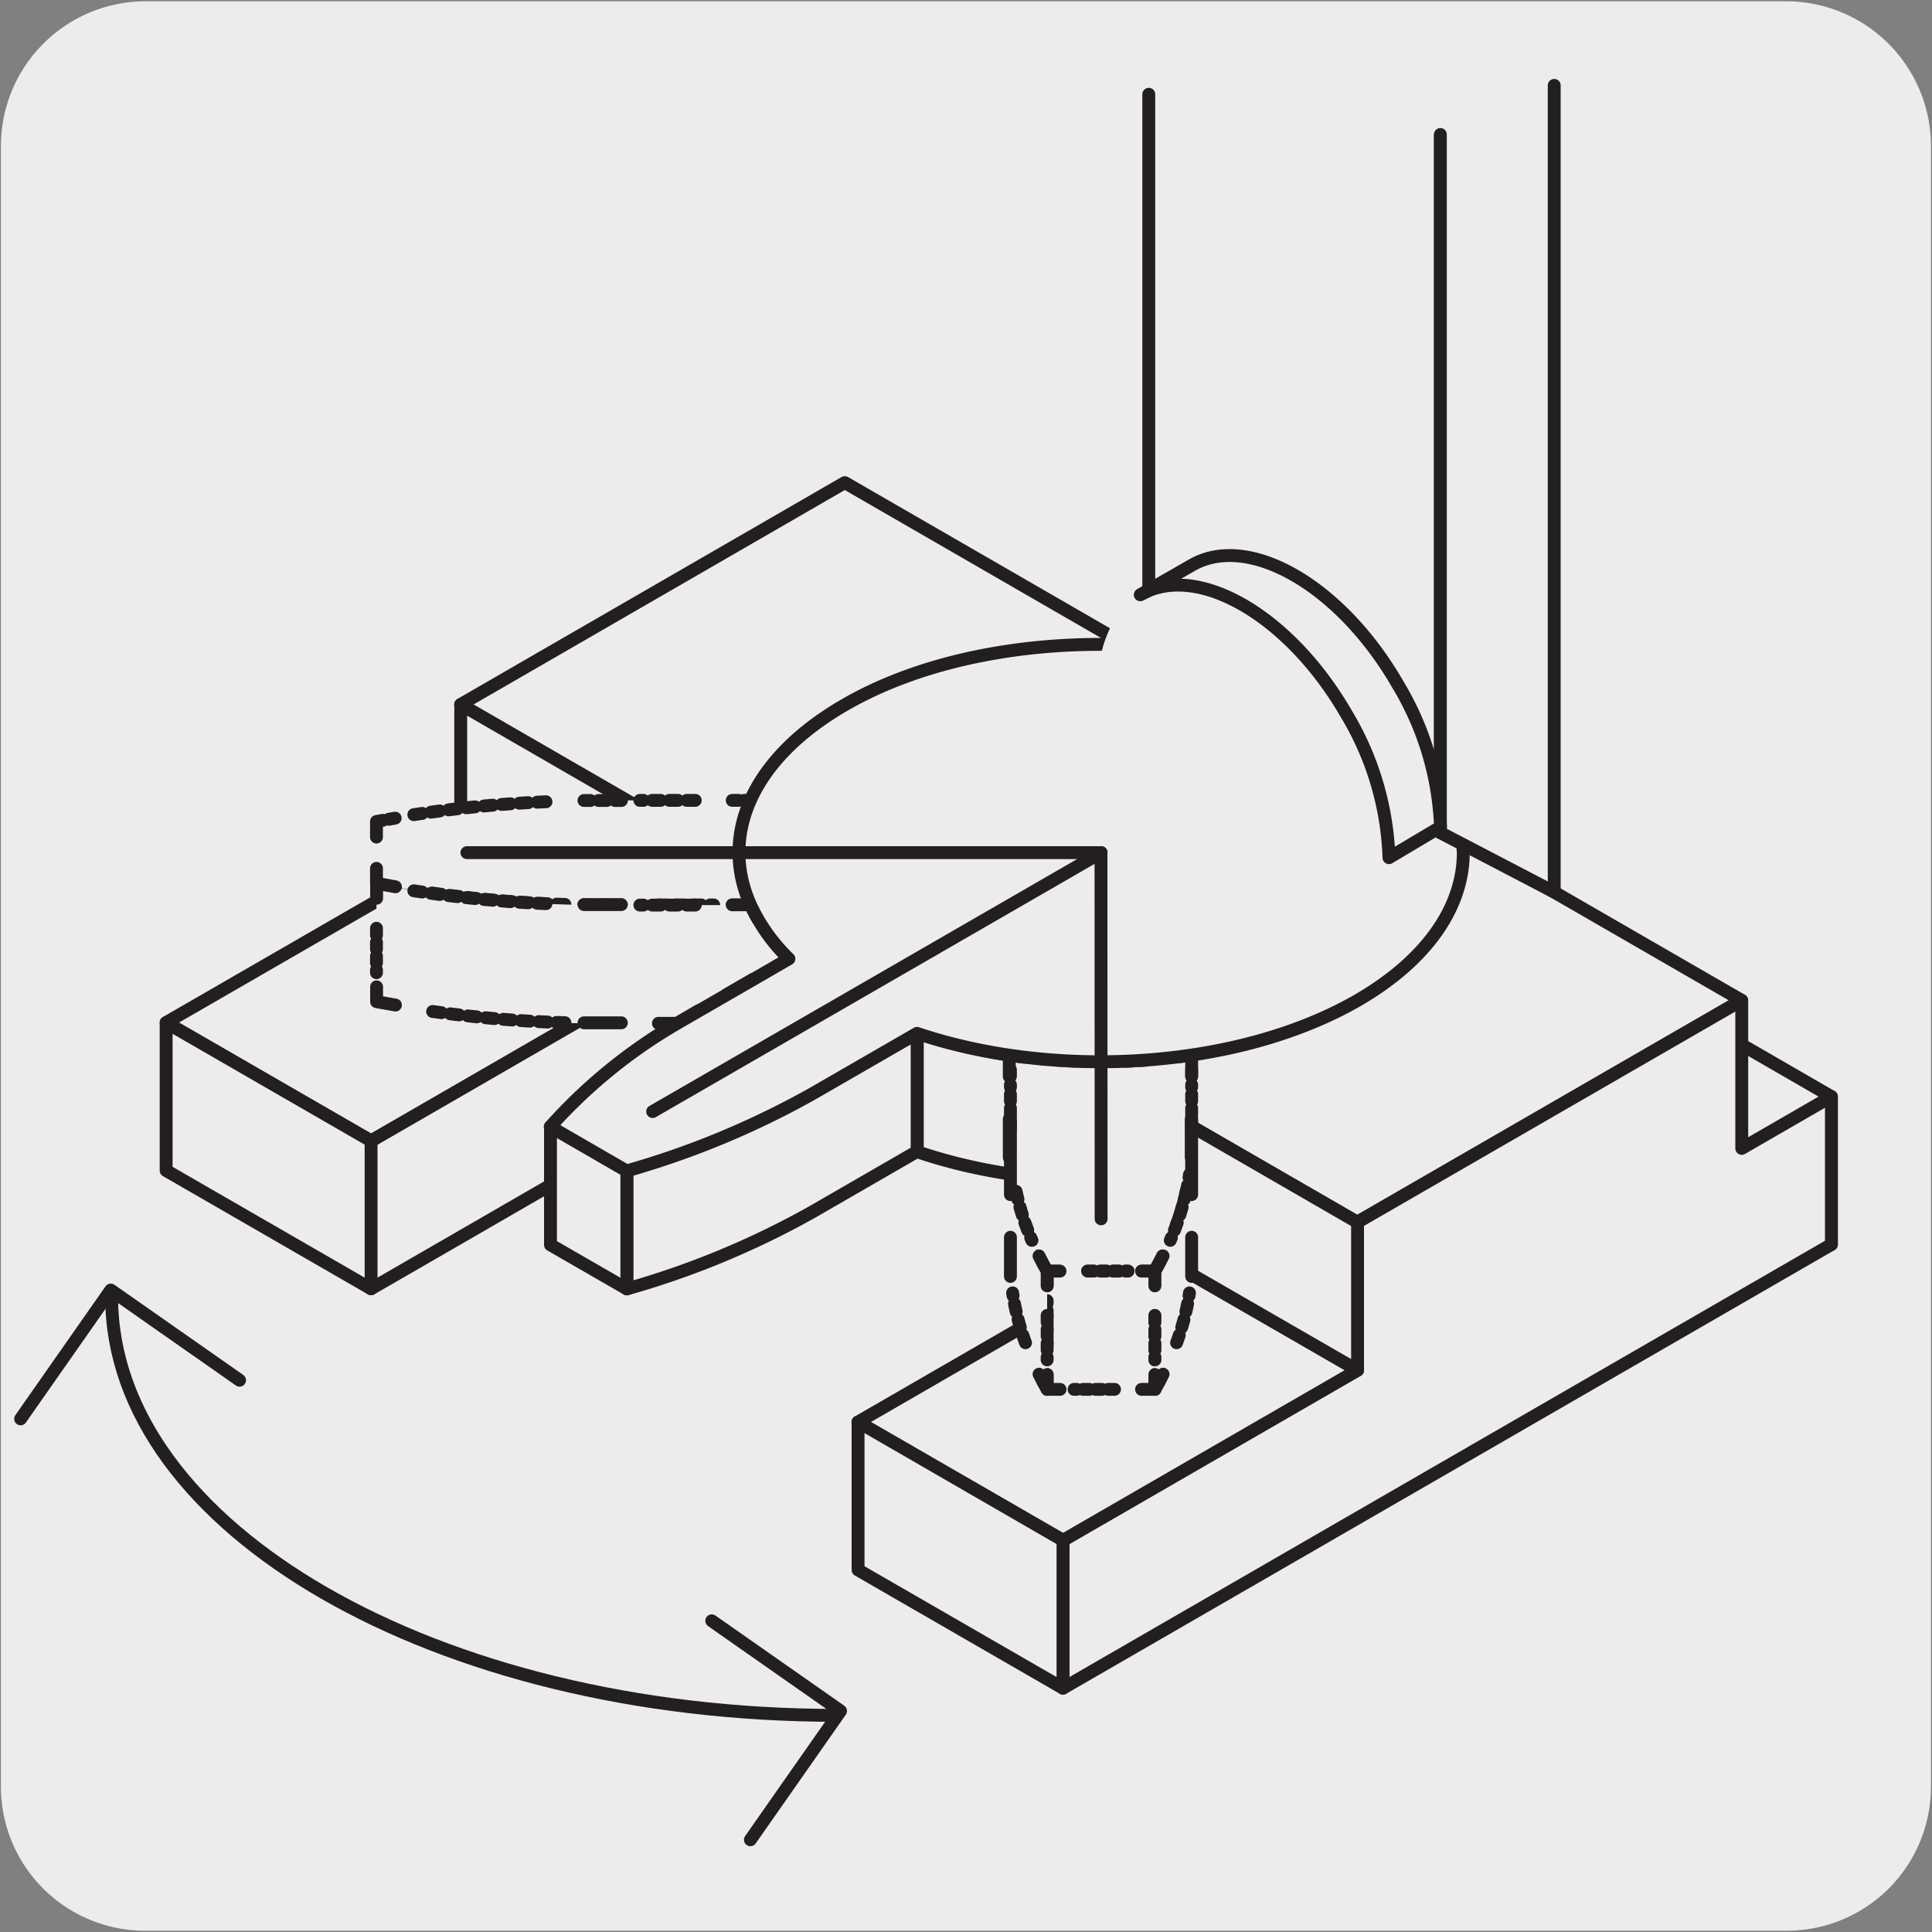 <svg xmlns="http://www.w3.org/2000/svg" viewBox="0 0 150 150"><rect x="0" y="0" width="150" height="150" fill="#808080" stroke="none"/><defs><style>.cls-1{fill:#edecec;}.cls-10,.cls-11,.cls-12,.cls-2,.cls-3,.cls-4,.cls-5,.cls-6,.cls-7,.cls-8,.cls-9{fill:none;stroke:#231f20;}.cls-10,.cls-11,.cls-2,.cls-3,.cls-4,.cls-5,.cls-6,.cls-7,.cls-8,.cls-9{stroke-linecap:round;stroke-linejoin:round;}.cls-3{stroke-dasharray:0.55 0.55;}.cls-4{stroke-dasharray:0.63 0.63;}.cls-5{stroke-dasharray:0.49 0.49;}.cls-6{stroke-dasharray:0.54 0.54;}.cls-7{stroke-dasharray:0.67 0.67;}.cls-8{stroke-dasharray:0.69 0.69;}.cls-9{stroke-dasharray:0.67 0.67;}.cls-10{stroke-dasharray:0.64 0.64;}.cls-11{stroke-dasharray:0.64 0.64;}.cls-12{stroke-miterlimit:10;}.cls-13{fill:#fff;}</style></defs><title>12464-02_1</title><g id="Capa_2" data-name="Capa 2"><path class="cls-1" d="M11.32.1H138.64a11.25,11.25,0,0,1,11.28,11.21v127.4a11.19,11.19,0,0,1-11.2,11.19H11.27A11.19,11.19,0,0,1,.07,138.71h0V11.34A11.24,11.24,0,0,1,11.32.1Z"/></g><g id="Capa_3" data-name="Capa 3"><polygon class="cls-1" points="12.9 79.39 35.77 66.19 51.68 75.37 28.81 88.58 12.9 79.39"/><polygon class="cls-2" points="12.9 79.39 35.77 66.19 51.68 75.37 28.81 88.58 12.9 79.39"/><polygon class="cls-1" points="28.81 100.06 28.81 88.58 12.9 79.4 12.9 90.88 28.81 100.06"/><polygon class="cls-2" points="28.81 100.06 28.81 88.58 12.9 79.4 12.9 90.88 28.81 100.06"/><polyline class="cls-2" points="28.81 88.58 51.68 75.37 51.68 86.85 28.81 100.06"/><polygon class="cls-1" points="142.19 96.62 142.19 85.14 126.28 75.95 126.28 87.44 142.19 96.62"/><polygon class="cls-2" points="142.19 96.62 142.19 85.14 126.28 75.95 126.28 87.44 142.19 96.62"/><path class="cls-1" d="M48.67,100.07a66,66,0,0,0,14.44-6l8.11-4.68V80.18l-8.11,4.68a65.47,65.47,0,0,1-14.44,6Z"/><path class="cls-2" d="M48.67,100.07a66,66,0,0,0,14.44-6l8.11-4.68V80.18l-8.11,4.68a65.47,65.47,0,0,1-14.44,6Z"/><polygon class="cls-1" points="42.74 87.46 48.67 90.88 48.67 100.07 42.74 96.65 42.74 87.46"/><polygon class="cls-2" points="42.74 87.46 48.67 90.88 48.67 100.07 42.74 96.65 42.74 87.46"/><path class="cls-1" d="M71.22,89.42C82,93.1,96.11,92.28,105.37,86.93c5.49-3.17,8.23-7.31,8.24-11.47V66.22c0,4.15-2.75,8.3-8.24,11.46A36.31,36.31,0,0,1,92.5,81.93a48.65,48.65,0,0,1-14,0,41.8,41.8,0,0,1-7.28-1.74Z"/><path class="cls-2" d="M71.22,89.42C82,93.1,96.11,92.28,105.37,86.93c5.49-3.17,8.23-7.31,8.24-11.47V66.22c0,4.15-2.75,8.3-8.24,11.46A36.31,36.31,0,0,1,92.5,81.93a48.65,48.65,0,0,1-14,0,41.8,41.8,0,0,1-7.28-1.74Z"/><polygon class="cls-1" points="35.76 54.7 105.37 94.89 135.21 77.66 65.59 37.47 35.76 54.7"/><polygon class="cls-2" points="35.76 54.7 105.37 94.89 135.21 77.66 65.59 37.47 35.76 54.7"/><polygon class="cls-1" points="105.4 94.89 105.4 106.38 82.53 119.59 82.53 131.07 142.19 96.62 142.19 85.14 135.23 89.16 135.23 77.67 105.4 94.89"/><polygon class="cls-2" points="105.4 94.89 105.4 106.38 82.53 119.59 82.53 131.07 142.19 96.62 142.19 85.14 135.23 89.16 135.23 77.67 105.4 94.89"/><polygon class="cls-1" points="89.48 97.2 66.61 110.41 82.53 119.59 105.4 106.38 89.48 97.2"/><polygon class="cls-2" points="89.48 97.2 66.61 110.41 82.53 119.59 105.4 106.38 89.48 97.2"/><polygon class="cls-1" points="82.53 131.07 82.53 119.59 66.62 110.4 66.62 121.89 82.53 131.07"/><polygon class="cls-2" points="82.53 131.07 82.53 119.59 66.62 110.4 66.62 121.89 82.53 131.07"/><polygon class="cls-1" points="35.77 66.19 35.77 54.7 51.68 63.89 51.68 75.37 35.77 66.19"/><polygon class="cls-2" points="35.77 66.19 35.77 54.7 51.68 63.89 51.68 75.37 35.77 66.19"/><polygon class="cls-1" points="105.4 106.38 105.4 94.9 89.49 85.71 89.48 97.2 105.4 106.38"/><polygon class="cls-2" points="105.4 106.38 105.4 94.9 89.49 85.71 89.48 97.2 105.4 106.38"/><path class="cls-1" d="M92.5,81.93a48.65,48.65,0,0,1-14,0h0v6.62A20.44,20.44,0,0,0,81.3,98.69h8.38a20.53,20.53,0,0,0,2.84-10.16V81.91Z"/><path class="cls-3" d="M89,82.31a48.56,48.56,0,0,1-8.18-.11"/><path class="cls-4" d="M78.88,92.5a20.29,20.29,0,0,0,1.23,3.8"/><line class="cls-5" x1="84.44" y1="98.69" x2="87.58" y2="98.69"/><path class="cls-4" d="M91.35,95.06a19.44,19.44,0,0,0,1-3.87"/><path class="cls-2" d="M92.52,83.57V81.91l0,0c-.38.06-.77.11-1.16.15m1.13,7.79c0-.45,0-.89,0-1.34V86.88M88.63,98.69h1c.22-.39.43-.78.63-1.18m-9.63,0c.2.4.41.79.63,1.18h1m-3.9-11.81v1.65c0,.45,0,.89,0,1.34m1.16-7.79-1.16-.16h0v1.66"/><rect class="cls-1" x="81.3" y="98.68" width="8.38" height="9.19"/><line class="cls-5" x1="84.44" y1="98.69" x2="87.58" y2="98.69"/><line class="cls-6" x1="89.67" y1="102.13" x2="89.67" y2="105.58"/><line class="cls-5" x1="86.53" y1="107.87" x2="83.39" y2="107.87"/><line class="cls-6" x1="81.3" y1="104.43" x2="81.3" y2="100.98"/><path class="cls-2" d="M81.3,99.83V98.69h1m0,9.18h-1v-1.15m8.38,0v1.15H88.63m0-9.18h1.05v1.14"/><path class="cls-1" d="M92.52,81.91v6.62a20.34,20.34,0,0,1-2.85,10.16v9.18a20.3,20.3,0,0,0,2.85-10.15V81.91Z"/><path class="cls-4" d="M92.09,92.5a20.29,20.29,0,0,1-1.23,3.8"/><line class="cls-6" x1="89.67" y1="102.13" x2="89.67" y2="105.58"/><path class="cls-4" d="M91.35,104.25a19.61,19.61,0,0,0,1-3.87"/><line class="cls-6" x1="92.52" y1="87.65" x2="92.52" y2="84.21"/><path class="cls-2" d="M92.52,83.06v.5m0,9.19V90m0,9.1c0-.44,0-.88,0-1.33V96.06m-2.85,10.66v1.15c.23-.39.44-.78.63-1.18m0-9.18c-.19.4-.4.79-.63,1.18v1.14m2.85-13v1.65c0,.45,0,.89,0,1.34"/><path class="cls-1" d="M78.45,81.91v6.62A20.34,20.34,0,0,0,81.3,98.69v9.18a20.4,20.4,0,0,1-2.85-10.15V81.91Z"/><path class="cls-4" d="M78.88,92.5a20.29,20.29,0,0,0,1.23,3.8"/><line class="cls-6" x1="81.3" y1="102.13" x2="81.3" y2="105.58"/><path class="cls-4" d="M79.62,104.25a18.91,18.91,0,0,1-1-3.87"/><line class="cls-6" x1="78.45" y1="87.65" x2="78.45" y2="84.21"/><path class="cls-2" d="M78.45,83.06v.5m0,9.19V90m0,9.1c0-.44,0-.88,0-1.33V96.06m2.85,10.66v1.15c-.23-.39-.43-.78-.63-1.18m0-9.18c.2.4.4.79.63,1.18v1.14m-2.85-13v1.65c0,.45,0,.89,0,1.34"/><path class="cls-1" d="M58.28,62.14H46.81a93.7,93.7,0,0,0-17.58,1.63v4.84a94.52,94.52,0,0,0,17.58,1.65H58.28"/><line class="cls-7" x1="53.98" y1="62.14" x2="49.68" y2="62.14"/><path class="cls-8" d="M42.39,62.25a93.53,93.53,0,0,0-10.26,1"/><path class="cls-8" d="M33.59,69.34a94.31,94.31,0,0,0,10.27.88"/><line class="cls-9" x1="51.11" y1="70.26" x2="55.41" y2="70.26"/><line class="cls-2" x1="56.85" y1="70.27" x2="57.35" y2="70.27"/><line class="cls-2" x1="57.78" y1="70.27" x2="58.28" y2="70.27"/><path class="cls-2" d="M45.33,70.25h.5"/><path class="cls-10" d="M46.47,70.26h1"/><line class="cls-2" x1="47.74" y1="70.27" x2="48.24" y2="70.27"/><line class="cls-2" x1="29.23" y1="67.42" x2="29.23" y2="67.92"/><path class="cls-2" d="M29.23,68.12v.5l.49.1"/><path class="cls-2" d="M30.18,68.8l.5.09"/><path class="cls-2" d="M30.68,63.52l-.5.09"/><path class="cls-2" d="M29.72,63.69l-.49.09v.5"/><line class="cls-2" x1="29.23" y1="64.49" x2="29.23" y2="64.99"/><line class="cls-2" x1="48.25" y1="62.15" x2="47.75" y2="62.15"/><path class="cls-11" d="M47.11,62.15h-1"/><path class="cls-2" d="M45.84,62.15h-.5"/><line class="cls-2" x1="58.28" y1="62.14" x2="57.78" y2="62.14"/><line class="cls-2" x1="57.35" y1="62.14" x2="56.85" y2="62.14"/><path class="cls-1" d="M52.55,79.48l.61-.35,4.29-2.48,3.83-2.21a13.75,13.75,0,0,1-3-4.23l0,.06H46.81a94.45,94.45,0,0,1-17.58-1.64v9.19a94.45,94.45,0,0,0,17.58,1.64h5.75Z"/><line class="cls-9" x1="53.98" y1="70.27" x2="49.68" y2="70.27"/><path class="cls-8" d="M42.39,70.16a93.53,93.53,0,0,1-10.26-1"/><line class="cls-6" x1="29.23" y1="72.07" x2="29.23" y2="75.52"/><path class="cls-8" d="M33.59,78.53a91.9,91.9,0,0,0,10.27.87"/><path class="cls-2" d="M51.12,79.45h1.44v0l.61-.35,1.07-.63m-8.9.94h2.9m-19-2.79v1.15l1.46.26m0-9.18-1.46-.27v1.16m19,.49h-2.9m13.51,1.12a9.83,9.83,0,0,1-.6-1.16l0,.06H56.85M60.32,75l1-.56-.9-1m-4,3.78,1.07-.62.95-.55"/><path class="cls-2" d="M18.6,107.16l-10-7-7,10m53.66,15.68,10,7-7,10"/><path class="cls-12" d="M64.93,133.18c-31.07,0-56.26-14.54-56.26-32.47"/><path class="cls-1" d="M87.42,50.07c-7.83-.31-15.83,1.19-21.82,4.65-7.28,4.2-9.72,10.13-7.35,15.49a14,14,0,0,0,3,4.23l-3.82,2.21-4.28,2.47-.62.36a40.53,40.53,0,0,0-9.81,8l5.93,3.43a66.47,66.47,0,0,0,14.44-6l8.11-4.68C82,83.86,96.11,83,105.37,77.69c5.49-3.17,8.23-7.32,8.24-11.47l-.08-1.07Z"/><path class="cls-2" d="M87.42,50.07c-7.83-.31-15.83,1.19-21.82,4.65-7.28,4.2-9.72,10.13-7.35,15.49a14,14,0,0,0,3,4.23l-3.82,2.21-4.28,2.47-.62.36a40.53,40.53,0,0,0-9.81,8l5.93,3.43a66.47,66.47,0,0,0,14.44-6l8.11-4.68C82,83.86,96.11,83,105.37,77.69c5.49-3.17,8.23-7.32,8.24-11.47l-.08-1.07Z"/><line class="cls-2" x1="50.67" y1="86.3" x2="85.49" y2="66.2"/><line class="cls-2" x1="85.49" y1="94.63" x2="85.48" y2="66.2"/><line class="cls-2" x1="36.25" y1="66.2" x2="85.48" y2="66.2"/><polyline class="cls-1" points="111.83 10.44 111.83 64.65 120.67 69.26 120.67 6.63"/><polyline class="cls-2" points="111.83 10.44 111.83 64.65 120.67 69.26 120.67 6.63"/><path class="cls-1" d="M89.19,7.32V47.85l3.32-1.75c4.42-2.34,11.59,1.44,16,8.43a19.6,19.6,0,0,1,3.31,10.11V10.56"/><path class="cls-2" d="M89.19,7.32V47.85l3.32-1.75c4.42-2.34,11.59,1.44,16,8.43a19.6,19.6,0,0,1,3.31,10.11V10.56"/><path class="cls-13" d="M85.22,53.51c0-3.34,1.11-6,3.31-7.33,4.43-2.55,11.6,1.59,16,9.25a22.93,22.93,0,0,1,3.32,11.16Z"/><path class="cls-1" d="M85.22,53.51c0-3.34,1.11-6,3.31-7.33,4.43-2.55,11.6,1.59,16,9.25a22.93,22.93,0,0,1,3.32,11.16Z"/><path class="cls-1" d="M89.21,45.85l-.68.33.66-.38,3.33-1.91c4.42-2.56,11.59,1.58,16,9.24a23.06,23.06,0,0,1,3.32,11.08l-4,2.38a23.13,23.13,0,0,0-3.31-11.16c-4.42-7.66-11.59-11.8-16-9.25"/><path class="cls-2" d="M89.21,45.85l-.68.33.66-.38,3.33-1.91c4.42-2.56,11.59,1.58,16,9.24a23.06,23.06,0,0,1,3.32,11.08l-4,2.38a23.13,23.13,0,0,0-3.31-11.16c-4.42-7.66-11.59-11.8-16-9.25"/></g></svg>